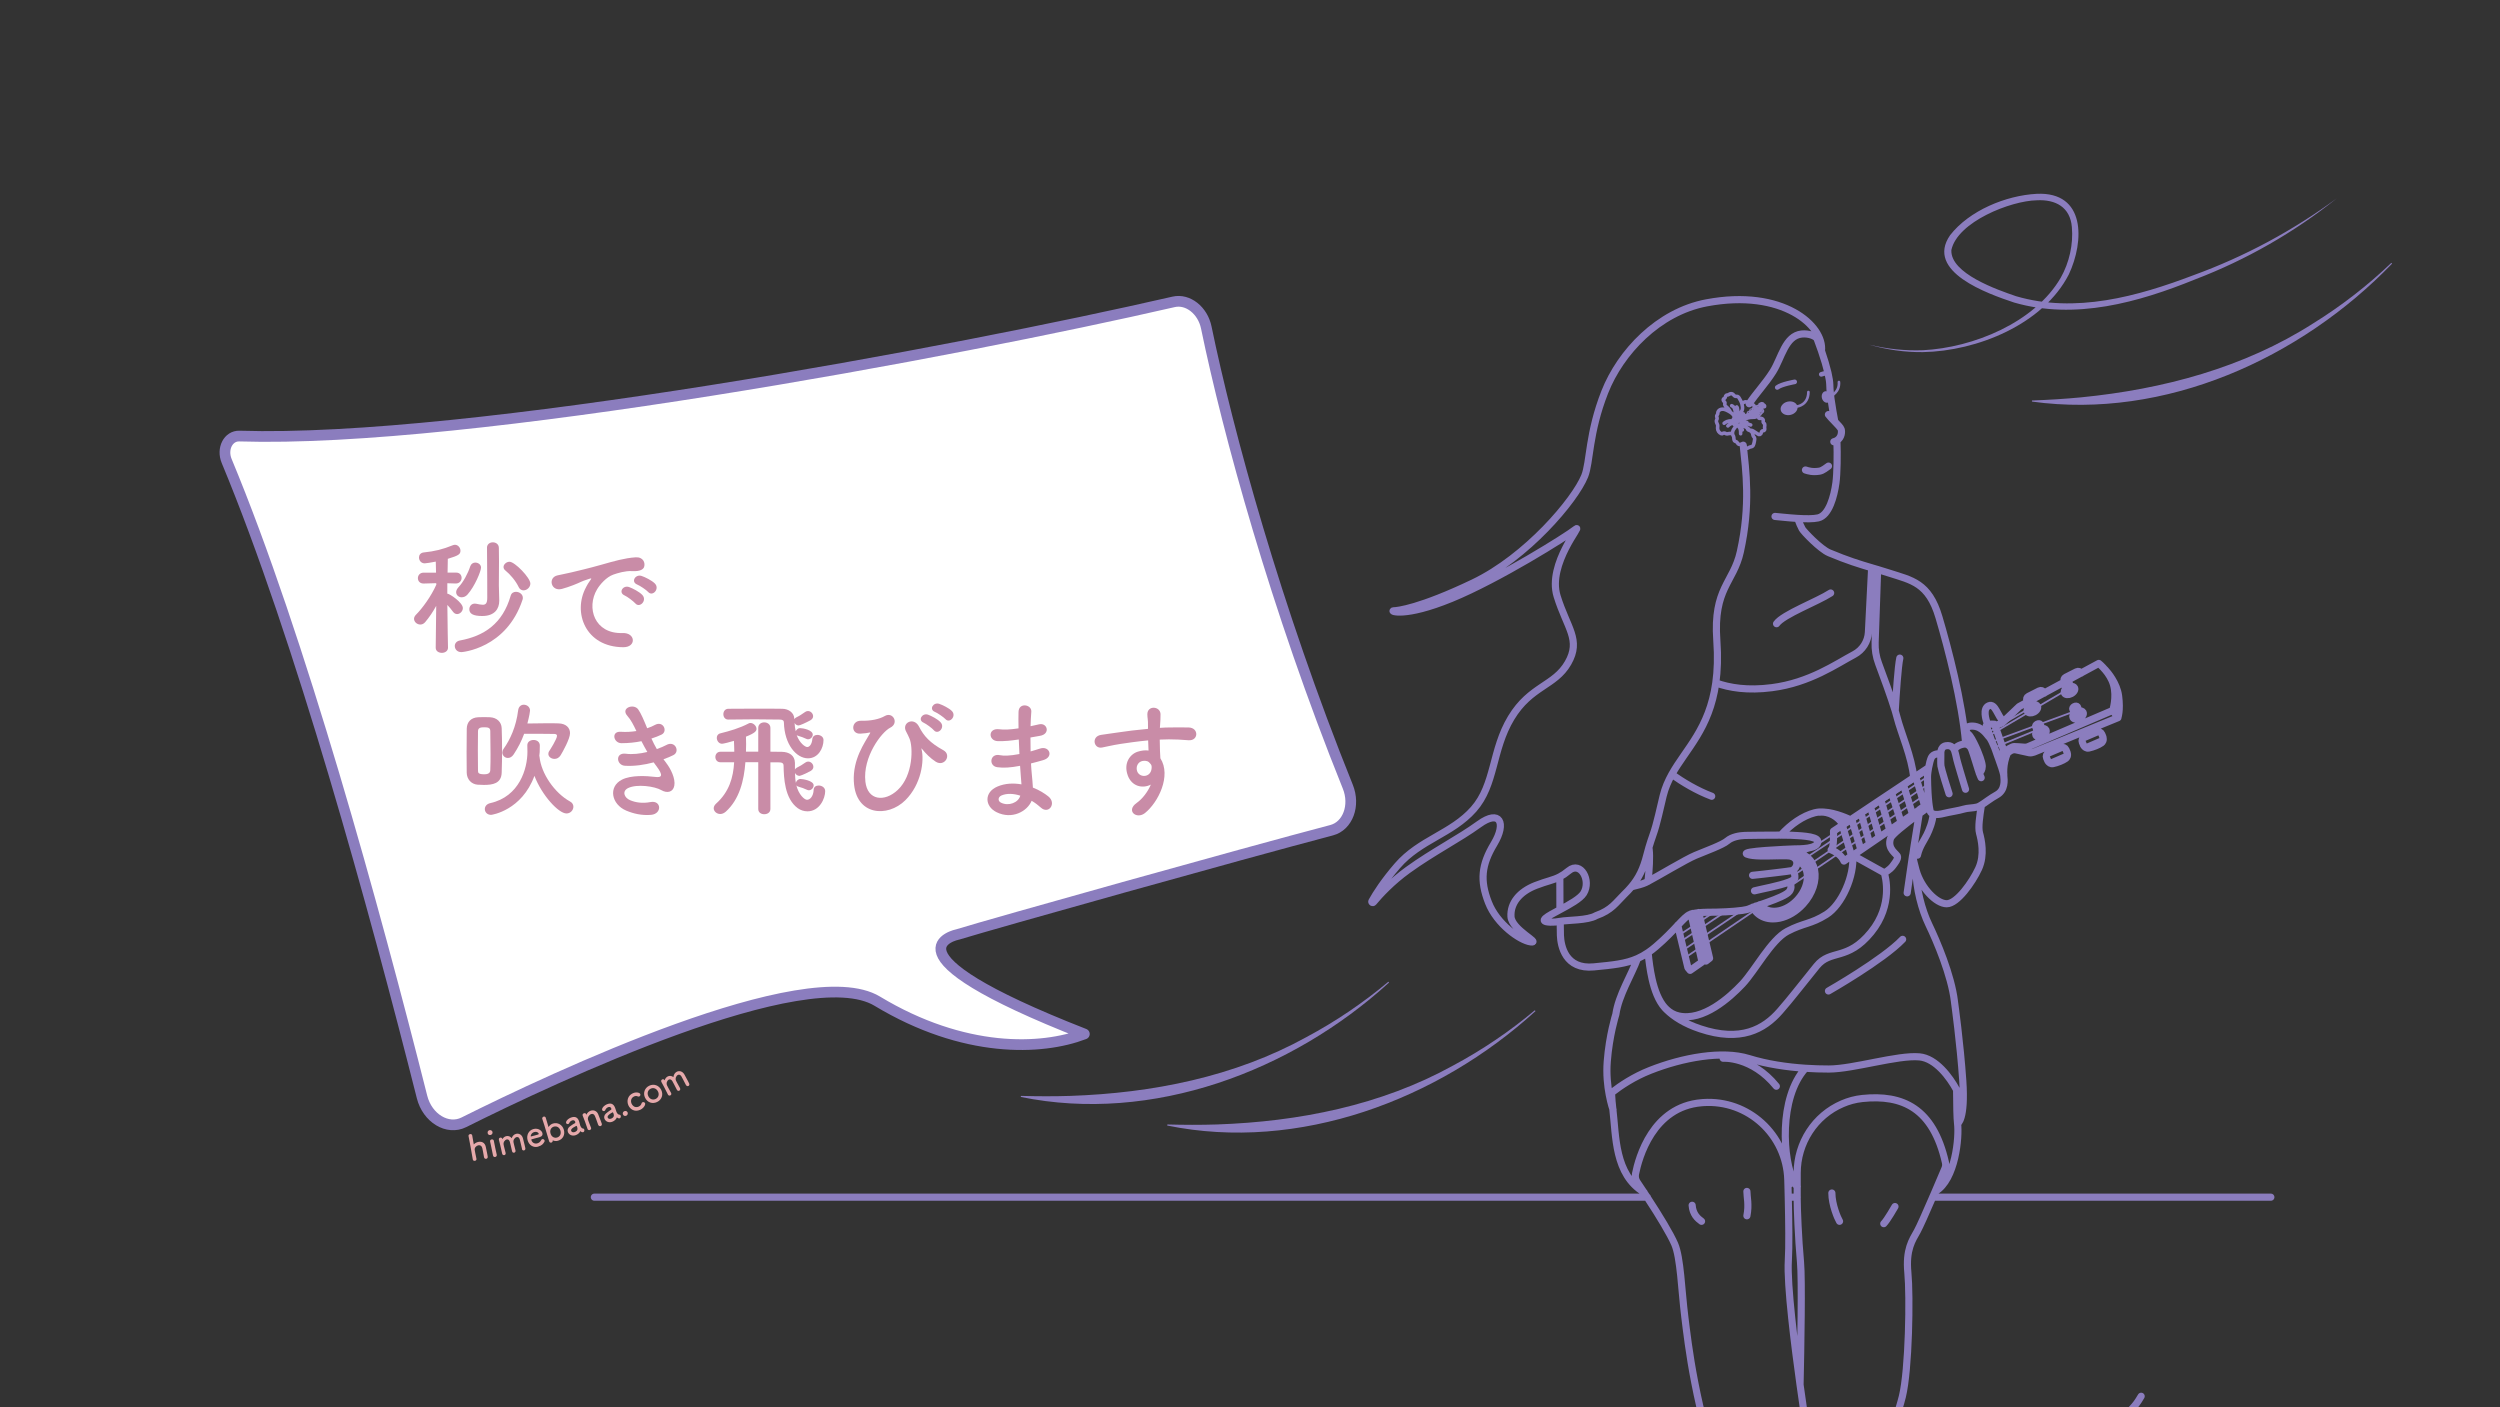 <?xml version="1.0" encoding="UTF-8"?><svg id="_レイヤー_1" xmlns="http://www.w3.org/2000/svg" viewBox="0 0 700 394"><rect x="0" y="0" width="700" height="394" fill="#333333" stroke="none"/><defs><style>.cls-1,.cls-2,.cls-3,.cls-4,.cls-5,.cls-6{fill:none;stroke:#8b7dbe;}.cls-1,.cls-2,.cls-3,.cls-4,.cls-6{stroke-linecap:round;stroke-linejoin:round;}.cls-2{stroke-width:.75px;}.cls-7{fill:#fff;}.cls-8{fill:#e6a9ab;}.cls-9{fill:#8b7dbe;}.cls-10{fill:#c98ca7;}.cls-3{stroke-width:2px;}.cls-4{stroke-width:1.3px;}.cls-5{stroke-miterlimit:10;stroke-width:.5px;}.cls-6{stroke-width:3px;}</style></defs><g id="path"><path id="path-2" class="cls-3" d="M635.84,335.21h-94.71m-37.89,0h-2.5m-39.47,0H166.42m299.73-53.06c.15,.17,.32,.33,.49,.5,.94,.89,2.05,1.52,3.37,1.82,6.85,1.52,14.25-5.11,17.84-8.92s8.05-12.4,12.62-14.79,6.53-1.96,10.88-4.68c4.35-2.72,7.94-10.87,7.4-16.63m-2.68-8.51c-1.36-2.26-3.9-3.77-6.69-3.57-.42,.03-.85,.1-1.28,.21-3.25,.84-6.7,3.19-9.47,6.28m41.44-8.98l-1.16,.8-1.37,.94m21.11-23.38l1.93-.83,.45-.43,4.34-4.14,2.17-1.18m-8.22,15.05l1.04-.71s.34-.23,.8-.54c.9-.58,2.29-1.42,2.78-1.42,.54,0,2.1,.11,2.93,.18,.36,.03,.73-.03,1.06-.18l23.64-10.12s1.2-3.7,.22-7.18c-.47-1.66-1.42-3.09-2.3-4.14h-.01c-.96-1.16-1.82-1.84-1.82-1.84l-4.94,2.67-4.62,2.5-5.72,3.1h0l-3.64,1.97m-14.89,19.44l1.18-.81m-5.11-6.29l.45-.3,1.74-1.16m4.34-2.9l-1,.67m-15.46,10.32l-3.63,2.42-.54,.36-2.87,1.92-3.33,2.22-2.98,1.99-2.94,1.96-2.63,1.76-2.59,1.73-.27,.18-2.13,1.42-.23,.15-2.47,1.65s.01,.29,.02,.74c0,.43,0,1-.02,1.59-.05,1.28-.21,2.67-.66,2.89,0,0,0,0,.03,.01,.17,.06,1.05,.42,1.93,1.1,.64,.5,1.28,1.18,1.63,2.04l2.13-1.46,.32-.22h0s0,0,0,0m72.82-40.53l1.41,2.07s.76-1.96,.22-6.09c-.47-3.55-3.01-6.53-3.71-7.29,0,0,0,0-.01-.01-.11-.12-.17-.18-.17-.18m-49.13,38.39c-.99,.71-1.95,1.41-2.86,2.08-4.38,3.23-7.64,5.88-7.97,6.84-1.09,3.15,1.96,4.46,1.96,5.22s-.44,1.31-1.31,2.5-2.39,1.96-2.39,1.96m27.17-28.7c-.23,.15-.46,.31-.7,.47m5.51-3.7c.96-.64,1.79-1.19,2.44-1.62,.33-.22,.62-.41,.86-.57,.47-.31,1.05-.42,1.6-.3l3.7,.81c.43,.06,.87,0,1.28-.16l5.08-2.08,1.21-.49,8.87-3.64,1.19-.49,7.19-2.95m-56.58,42.47c.03,.12,.07,.23,.1,.35,1.39,4.9,5.63,9.27,8.54,9.27s7.15-5.98,8.93-9.83c1.78-3.86,.74-8.19,.26-9.96-.43-1.62,.03-4.68,.54-7.9m-17.92,14.09c.52-2.43,1.95-4.29,2.64-5.72,.67-1.38,1.59-3.58,1.76-5.84m-9.34-43.62c-.52,2.42-1,9.77-1.29,14.75m-39.94,46.07s.44-.05,1.13-.12c.32-.03,.7-.08,1.12-.12,.26-.03,.54-.06,.82-.09,.91-.1,1.92-.22,2.92-.34,1.18-.14,2.33-.28,3.26-.4,1.07-.14,1.82-.26,1.94-.32,.68-.36,1.12-1.06,1.2-1.77,.04-.39-.02-.79-.21-1.14-.05-.1-.12-.2-.2-.29-.38-.47-1.05-.81-2.05-.88-.07,0-.14,0-.21-.01-.79-.02-1.7-.01-2.67,0-3.2,.07-6.98,.22-8.6-.44-2.1-.86,11.64-1.42,13.12-1.47,1.48-.05,6.88,.14,6.69-2.17-.13-1.52-6.17-1.56-7.45-1.66-.37-.03-1.47-.04-2.89-.04-3.55,0-9.1,.06-10.09,.09-1.38,.05-3.58,.38-4.92,1.53-1.34,1.15-6.06,2.86-8.93,4.06-2.65,1.1-10.32,5.72-13.27,7.27-.24,.13-.45,.23-.62,.32-.86,.41-2.35,.81-4.03,1.21m97.95-30.56c-.15-.3-.33-.74-.51-1.26-.04-.11-.08-.23-.12-.34-.08-.23-.16-.46-.24-.71-.25-.77-.51-1.62-.76-2.44-.21-.69-.42-1.35-.61-1.93-.25-.76-.47-1.37-.63-1.68-.04-.07-.07-.12-.1-.16-.17-.2-.35-.39-.55-.55-.32-.24-.7-.39-1.27-.34-.27,.02-.58,.09-.95,.21-1.62,.55-1.75,1.53-1.75,1.53m3.11,10.91s-.24-.8-.58-1.9c-.07-.23-.14-.46-.21-.71-.24-.78-.5-1.65-.74-2.48-.22-.72-.42-1.41-.57-1.96-.16-.55-.27-.97-.32-1.17-.05-.22-.1-.44-.15-.65-.08-.36-.16-.71-.24-1.02-.1-.42-.2-.77-.28-.97,0-.01-.01-.03-.02-.04-.17-.38-.72-1.58-2.39-1.28-1.66,.3-1.41,2.34-1.41,2.34-.68-.21-2.13-.08-2.64,.94-.28,.56-.58,1.72-.8,2.88-.08,.4-.14,.81-.19,1.19-.07,.51-.11,.98-.11,1.35,0,.01,0,.02,0,.04,0,.42,.01,1.2,.04,2.16,.02,.69,.06,1.48,.1,2.29,.06,.96,.13,1.95,.24,2.87,.04,.32,.08,.63,.12,.92,.07,.45,.14,.86,.22,1.22,.11,.48,.43,.76,.86,.91,.83,.28,2.06,.08,2.98-.16,1.41-.36,4.45-.83,5.54-1.19s2.64-.29,3.84-.61c.34-.09,.72-.29,1.16-.57,1.12-.7,2.56-1.87,4.3-2.83,2.42-1.34,2.1-4.16,1.95-5.46,0-.03,0-.06-.01-.09-.14-.91-.85-2.93-1.43-4.53-.1-.27-.19-.52-.28-.76-.18-.5-.33-.91-.41-1.17-.1-.32-.25-.73-.43-1.19-.21-.54-.46-1.13-.71-1.64l-.06-.12c-.26-.53-.52-.98-.73-1.19-.07-.07-.14-.16-.23-.26-.16-.19-.35-.44-.57-.7-.21-.25-.45-.51-.73-.76-.74-.69-1.73-1.31-3.03-1.38-2.6-.13-2,1.75-1.28,2.3,.28,.21,.63,.72,.96,1.31,.17,.29,.33,.59,.48,.89,.15,.3,.29,.59,.42,.85,.15,.31,.27,.58,.35,.75,.08,.18,.22,.48,.37,.85,.22,.52,.48,1.19,.71,1.86,.29,.84,.53,1.68,.58,2.27,0,.1,.01,.19,0,.28,0,.41-.11,.76-.24,1.04h0c-.19,.42-.45,.69-.58,.82m-10.77-5.34c.03,.93-.08,2.37,.03,3.28,.11,.91,1.99,6.98,2.28,7.78m15.29-20.25c-1.72-1.25-2.28-5.21-4.18-4.38-1.77,.78-.83,3.84-.32,5.25m4.63,7.62l-.69-1.98-.55-1.57-.78-2.23-.3-.86h0l-.2-.59-.16-.47c-1.05-.08-1.63-.02-1.95,.08-.47,.15-.36,.38-.36,.38l.27,.77,.36,1.02,.31,.87,.6,1.7m-66.46,41.82c1.84-.47,6.92-1.39,9.6-2.43,1.01-.39,1.68-.8,1.71-1.21,.1-1.49-.68-2.05-.68-2.05m-65.13,1.76c0,3.3,0,6.51,.03,9.21m76.97-136.63c-.34-1.84-.77-4.13-1.07-6.36h0c-.05-.39-.1-.77-.14-1.15-.11-1-.19-1.96-.2-2.85-.02-.82-.2-1.95-.51-3.31-.41-1.74-1.03-3.86-1.83-6.18m-13,46.37c.71,.04,3.5,.39,6.34,.56,2.19,.13,4.41,.16,5.74-.15,3.07-.7,4.46-6.08,4.97-9.76,.36-2.6,.44-7.96,.28-11.92m-26.23,1.32c.72,7.01,2.12,16.65-.81,29.85-1.92,8.68-7.62,10.16-6.58,24.84,.33,4.57,.19,8.47-.29,11.88-1.8,12.83-8.35,18.49-12.31,25.6-1.02,1.85-1.88,3.79-2.42,5.99-.86,3.41-1.66,7.65-2.9,11.09-.4,1.13-.77,2.27-1.11,3.42-.2,.69-.39,1.39-.57,2.09-.5,1.96-1.06,3.57-1.76,5-.69,1.43-1.53,2.68-2.58,3.93-.6,.71-1.27,1.42-2.03,2.15-2.26,2.21-3.48,4.35-7.83,5.88-2.31,1.38-7.99,1.21-10.09,1.61-.93,.18-1.83,.25-2.69,.22-3.73-.13-.87-1.6,2.66-3.49,2.66-1.42,5.69-3.08,6.63-4.61,2.17-3.55-.8-9.08-4.15-6.32-.96,.79-1.75,1.32-2.5,1.71-1.9,1.01-3.53,1.17-6.79,2.44-4.54,1.78-7.11,4.94-6.91,8.69s8.49,7.51,5.53,7.11c-2.96-.39-9.48-4.94-11.85-11.06s-1.98-10.47,1.58-16.4c3.55-5.92,1.58-9.67-4.15-5.53-5.73,4.15-12.84,7.71-19.95,12.84-4.54,3.28-7.87,6.88-9.69,9.06-.2,.24-.57-.02-.42-.29,1.19-2.14,3.41-5.63,7.15-9.95,6.32-7.31,15.21-8.89,21.33-15.8,6.12-6.92,5.07-16.56,10.51-25.59,5.44-9.02,12.21-8.89,15.93-15.39,3.71-6.5-.27-9.69-3.06-18.71-2.78-9.03,7.44-20.57,5.18-18.71-2.26,1.85-21.5,13.93-34.77,19.37-13.27,5.44-17.25,3.45-16.19,3.45s7.3-.66,22.3-7.83c14.99-7.16,28.49-23.14,31.21-29.9,1.55-3.83,1.06-11.95,5.63-23.54,4.37-11.1,14.99-22.4,28.46-24.95,21.4-4.06,33.02,6.51,32.2,13.43-.36-1.07-.77-2.18-1.2-3.32-.3-.79-2.33-1.6-4.32-1.39-4.62,.49-5.6,6.62-8.06,10.55-2.05,3.28-4.81,6.13-6.65,8.98m60.61,95.02c-1.02-11.72-4.86-26.38-7.48-35.26-2.85-9.66-7.73-10.33-13.82-12.31-1.16-.38-2.26-.71-3.35-1.04-.56-.17-1.11-.33-1.67-.49-3.35-.99-6.82-2.05-11.89-4.18-2.5-1.05-7.16-5.94-7.56-6.69-.38-.71-.85-1.72-1.27-2.94m10.12-21.47c.34-.09,.63-.21,.87-.36,1.34-.82,1.4-2.46,1.19-3.13-.13-.43-.93-1.27-1.76-2.13-.7-.73-1.43-1.47-1.81-1.99m-31.53,75.13c3.86,1.39,8.93,2.22,15.74,1.33,10.58-1.37,17.97-6.62,23.03-9.3,2.32-1.23,3.83-3.6,3.96-6.23l.91-18.05m1.67,.49l-.7,20.42c-.07,2.02,.26,4.03,.97,5.92,1.32,3.51,3.51,9.49,4.66,13.26h0c.2,.66,.37,1.25,.49,1.75,1.09,4.35,4.17,11.19,4.68,16.96m-.32,21.8c-.61,4.14-1.51,10.43-1.51,10.43m-72.57-3.19c.36-3.24,.58-6.92,.33-8.93-.02-.16-.05-.35-.08-.57m31.09,16h0c.11,.15,.22,.29,.35,.42,.08,.08,.16,.17,.25,.24,2.43,2.22,6.9,1.3,9.98-2.07,1.96-2.14,2.89-4.75,2.69-6.94h0c-.07-.73-.26-1.42-.59-2.02-.23-.43-.53-.83-.9-1.16-.17-.16-.35-.3-.54-.42-.34-.23-.72-.41-1.12-.53m-12.09,13.17c.16,.33,.35,.64,.57,.93,.21,.28,.45,.55,.71,.79,1.14,1.04,2.64,1.58,4.34,1.58,.58,0,1.19-.06,1.81-.19,2.38-.49,4.72-1.89,6.59-3.94,2.71-2.95,3.84-6.64,3.25-9.58-.14-.69-.38-1.35-.71-1.94-.29-.52-.66-.99-1.11-1.39-.08-.08-.17-.15-.26-.22-.4-.32-.84-.59-1.31-.8-1.31-.59-2.88-.72-4.57-.37-.79,.16-1.58,.43-2.35,.78m-6.13,14.05c.13,.26,.29,.5,.46,.73s.37,.44,.58,.64c1.32,1.21,3.23,1.63,5.38,1.18,2.2-.46,4.38-1.76,6.13-3.67,2.41-2.63,3.5-5.86,3.11-8.46-.11-.71-.32-1.38-.65-1.98-.26-.46-.58-.88-.98-1.24-.14-.13-.28-.24-.44-.35-.43-.31-.92-.56-1.44-.72-.58-.18-1.21-.28-1.87-.28-.41,0-.84,.04-1.27,.11m-26.67,16.11l.75,3.12,.42,1.75,.58,2.45,.51,2.13,.74,3.1,.7,.79,1.01-.79-.97-4.11-.51-2.13-.58-2.44-.41-1.73-.57-2.4m-5.89,3.54l.64,2.68,.43,1.79,.6,2.48,.51,2.13h0s.68,2.83,.68,2.83l.62,.75,3.34-2.33-.87-3.8-.49-2.14-.57-2.46-.4-1.76-.76-3.31m105.23-62.41c.12,.23,.5,.26,.86,.07,.35-.19,.55-.52,.43-.75m-1.55,.02c-.41,.4-.59,.89-.4,1.25,.26,.49,1.1,.56,1.88,.15,.78-.41,1.2-1.14,.94-1.63-.18-.33-.61-.47-1.12-.4m-.47-1.15c-.12-.23-.5-.26-.86-.07-.36,.19-.55,.52-.43,.75,.12,.23,.5,.26,.86,.07,.33-.18,.52-.48,.45-.7m-.59,2.4l-.02-.05-.25-.61-.45-1.11m1.29-.68l.02,.05,.45,1.11,.25,.62m-11.68,5.78c.12,.23,.5,.26,.86,.07,.35-.19,.55-.52,.43-.75m-1.55,.02c-.41,.4-.59,.89-.4,1.25,.26,.49,1.1,.56,1.88,.15,.78-.41,1.2-1.14,.94-1.63-.18-.33-.61-.47-1.12-.4m-.47-1.15c-.03-.05-.07-.09-.12-.12-.17-.1-.46-.09-.74,.05-.14,.08-.26,.18-.34,.29-.08,.1-.12,.21-.12,.31,0,.05,0,.11,.03,.15,.12,.23,.5,.26,.86,.07,.33-.18,.52-.48,.45-.7m-.59,2.4l-.02-.05-.25-.61-.45-1.11m1.29-.68l.02,.05,.45,1.11,.25,.62m2.4,6.65c.12,.23-.07,.56-.43,.75-.35,.19-.74,.16-.86-.07l-.02-.05-.25-.61c-.41,.4-.59,.89-.4,1.25,.26,.49,1.1,.56,1.88,.15,.78-.41,1.2-1.14,.94-1.63-.18-.33-.61-.47-1.12-.4m-.47-1.15c-.12-.23-.5-.26-.86-.07-.36,.19-.55,.52-.43,.75,.12,.23,.5,.26,.86,.07,.33-.18,.52-.48,.45-.7m-.59,2.4l-.02-.05-.25-.61-.45-1.11m1.29-.68l.02,.05,.45,1.11,.25,.62m9.11-4.27c.12,.23,.5,.26,.86,.07,.35-.19,.55-.52,.43-.75m-1.55,.02c-.41,.4-.59,.89-.4,1.25,.26,.49,1.1,.56,1.88,.15,.78-.41,1.2-1.14,.94-1.63-.18-.33-.61-.47-1.12-.4m-.47-1.15c-.12-.23-.5-.26-.86-.07-.36,.19-.55,.52-.43,.75,.12,.23,.5,.26,.86,.07,.33-.18,.52-.48,.45-.7m-.59,2.4l-.02-.05-.25-.61-.45-1.11m1.29-.68l.02,.05,.45,1.11,.25,.62m6.43,6.67s-.02-.07-.04-.1l-.32-.75c-.22-.51-.81-.75-1.32-.53l-.93,.4-1.08,.46-1.56,.67c-.51,.22-.75,.81-.53,1.32l.32,.75h0c.04,.1,.1,.19,.17,.27,.28,.32,.74,.43,1.15,.26l3.56-1.54c.48-.21,.71-.73,.56-1.22m-16.43-12.25h0l-.14-.27c-.22-.44-.76-.62-1.21-.39l-3.09,1.57c-.44,.22-.62,.76-.39,1.21l.1,.2m15.7,12.17s0,0,0,0c0,.02,.07,.13,.17,.27,.23,.3,.67,.73,1.31,.6,1.23-.26,2.79-.87,3.59-1.46,.24-.18,.7-.69,.38-1.64,0,0,0,0,0,0-.01-.03-.02-.07-.04-.1m-3.65-.41l-.5-1.36m1.58,.89l-.39-1.38m-6.99,6.73s-.02-.07-.04-.1l-.32-.75c-.22-.51-.81-.75-1.32-.53l-.93,.4-1.08,.46-1.56,.67c-.51,.22-.74,.81-.52,1.32l.32,.75h0c.04,.1,.1,.19,.17,.27,.28,.32,.74,.43,1.15,.26l3.56-1.54c.48-.21,.71-.74,.56-1.22m-5.45,2.23s0,0,0,0c0,.02,.07,.13,.17,.27,.23,.3,.67,.73,1.31,.6,1.23-.26,2.78-.87,3.59-1.46,.24-.18,.7-.69,.38-1.64,0,0,0,0,0,0-.01-.03-.02-.07-.04-.1m-3.65-.41l-.59-1.61m1.21-.49l.46,1.64m6.51-21.26v-.02c-.23-.44-.77-.62-1.22-.39l-3.09,1.57c-.44,.22-.62,.76-.39,1.21l.08,.15m-65.49-24.97c-3.74,2.43-13.28,5.98-15.15,8.6m31.31,321.67c-1.56-4.24-2.61-11.95-2.31-15.73,.26-3.22,.03-5.16-.92-7.47-.3-.72-.66-1.48-1.11-2.33-1.86-3.55-6.09-5.58-7.44-8.28-.75-1.49-2.01-6.28-3.16-11h0c-.93-3.84-1.8-7.65-2.25-9.62-1.01-4.39-5.58-40.56-6.76-48.68-.2-1.4-.47-3.28-.78-5.46h0c-1.46-10.47-3.7-28.06-3.28-34.77,.23-3.73,.14-10.95-.02-17.68-.03-1.1-.06-2.19-.08-3.25-.02-.58-.03-1.16-.05-1.72-.38-12.58-11.09-22.43-23.65-21.6-.16,.01-.32,.02-.49,.04-13.72,1.14-17.61,15.44-18.5,19.91-.16,.82,0,1.67,.48,2.36,.64,.96,1.28,1.9,1.89,2.84,.32,.48,.63,.96,.94,1.43,3.5,5.35,6.39,10.14,7.65,13.02,1.67,3.81,1.9,12.85,2.85,20.46,.95,7.61,2.86,25.46,10.94,48.06,4.16,11.62,8.38,22.29,11.56,30.73,3.01,7.98,5.1,13.96,5.33,16.86,.48,5.95,.71,9.28,2.86,12.37,.59,.86,1.33,3.29,2.08,6.44,.43,1.83,.87,3.9,1.28,6.05h0c.2,1.06,.39,2.13,.58,3.2,.46,2.65,.85,5.29,1.14,7.6h0c.17,1.35,.3,2.59,.38,3.66,.07,.84,.1,1.58,.1,2.19m-.54,12.21c.11,3.09,.3,7.6,.87,8.66,.57,1.05,.89,1.17,1.29,1.17m.18-6.75s-.28,4.13-.18,6.75c.04,.95,.12,1.71,.29,1.99,.46,.77,1.21,1.26,2.04,.84m.81-7.37s-.75,4.55-.81,7.37c-.02,.84,.03,1.53,.17,1.9,.54,1.36,1.87,2.72,3.37,1.12m.74-9.87s-.67,7.4-.74,9.87h0c0,.31,0,.54,0,.67,.11,1.16,2.21,3.9,4.63,1.47,2.01-2.01,1.41-4.95,1.45-8.12m10.01-17.07c-.85,1.29-1.83,2.65-2.55,3.55-1.48,1.84-4.72,7.97-4.72,7.97,0,0-.22,5.75-.22,7.38,0,.54,.03,1.21,.12,1.92,.16,1.41,.52,2.95,1.21,3.84,1.03,1.33,6.86,1.55,7.16-3.47,.29-5.02-.66-7.75-.59-10.33,.07-2.33,1.03-6.76-.4-10.85,.67-1.02,1.25-2,1.54-2.68m-2.69-14.42c-.28,.42-.91,1.39-1.7,2.62-2.31,3.55-6.03,9.28-6.63,10.29-.88,1.48-2.36,3.69-4.57,3.91-2.21,.22-3.1-.66-5.16-1.7-1.39-.69-3.27-2.05-4.36-2.87-.4-.3-.69-.52-.81-.62-.04-.03-.07-.05-.07-.05l-.02,.23-1.07,10.6c-.06,.57,.18,1.12,.64,1.47,.14,.1,.29,.22,.46,.34,.1,.08,.21,.16,.33,.24,1.62,1.18,4.24,2.97,6.45,3.87,3.47,1.4,5.16,2.29,5.16,2.29l2.5,3.56,2.63,3.74m-50.42-194.13c.16,2.48,1.55,3.72,2.63,4.49m12.7-1.55c.62-3.1,0-5.27,0-6.82m24.68,117.89h0c1.23-5.98,4.57-15.44,5.52-19.23,1.24-4.96,11.46-33.61,13.32-41.2,1.86-7.59,2.17-28.19,1.55-34.69-.62-6.51,1.24-9.14,2.63-11.62,.66-1.18,2.52-5.37,4.28-9.46,.25-.57,.49-1.13,.73-1.69,1.17-2.72,2.21-5.19,2.73-6.41,.23-.53,.28-1.12,.15-1.69-3.44-15.21-12.01-19.08-23.26-17.92-2.01,.21-3.87,.73-5.58,1.47-7.73,3.3-12.67,10.99-12.67,19.39v7.18c0,2.63,.31,11,.93,17.81,.44,4.82,.1,23.69-.13,34.31h0m-17.52,110.62s0,.02,.01,.07c.09,.46,.64,3.29,.33,4.92-.34,1.78-.27,3.28,1.57,3.82,1.49,.44,2.85,.12,3.5-1.07m-.08-9.31s.11,7.29,.08,9.31c0,.22,0,.38-.02,.45-.07,.82,2.94,2.53,3.96-.07,.19-.47,.33-1.05,.44-1.68,.49-2.82,.29-6.73,.18-7.68m-.18,7.68c.49,.19,1.22,.39,2.02,.31,.59-.06,1.11-.8,1.5-1.79,.56-1.39,.89-3.25,.89-4.29,0-1.78-.14-2.8-.14-2.8m-.75,7.09c.56,.14,2.13,.41,2.8-.53,.82-1.16,2.12-3.89,2.25-5.53,.08-.95,.25-3.03,.46-4.89m.48-3.1s0,0,0,0m-27.6,3.18s-5.29,4.54-5.98,7.81c-.68,3.28,.07,7.37,4.71,9.35s11.4,2.59,16.86,1.71c5.29-.86,12.06-4.73,13.72-11.24h0m-22.59-19.3c2.11-3.79,4.28-7.43,4.86-9.79,.31-1.25,.75-3.22,2.25-7.94,1.14-3.59,1.91-11.79,2.22-15.5m-14.77,41.66c-.53,.96-.99,2.05-1.29,3.23-.97,3.86-1.5,9.76-1.29,11.7,.21,1.93,4.29,3.33,6.33,2.15,1.17-.68,1.6-3.18,1.67-5.52,.05-1.72-.09-3.36-.27-4.14,0,0-.88-1.9-1.69-3.68-.52-1.13-2.26-2.73-3.45-3.74-.17-.14-.33-.28-.47-.4-.4-.33-.48-.91-.18-1.33l4.61-6.54c.33-.46,.97-.56,1.42-.21,.02,.01,.04,.03,.06,.04,.56,.44,1.27,1.05,1.71,1.59,.82,1.02,2.66,1.71,4.78,1.78,1.9,.06,9.59-1.09,13.11-.93m1.86,9.25c-.28-.05-.64-.09-1.06-.1-2.09-.08-5.76,.26-9.27,.72-4.71,.61-6.62,1.02-7.65,2.53-.42,.61-1.16,1.71-1.9,2.8-.6,.88-1.19,1.75-1.59,2.35m-12.69-.51s-1.57,4.78-.75,7.31c.82,2.53,1.91,6.08,14.07,7.37,12.15,1.3,16.52-3.41,18.78-5.46,1.14-1.04,2.09-2.6,2.79-3.99m.09-.18c.28-.58,.52-1.12,.71-1.57m5.01-169.68c0,3.3,1.65,7.1,2.15,7.92m12.38,.66c.99-.99,3.14-4.79,3.14-4.79m-79.38-31.87c.08,1.63,.21,3.23,.4,4.78,.88,7.26,.44,18.12,8.73,23.1h0m42.91-1.62c-.34-.3-.63-.65-.85-.96-.38-.54-.58-.99-.58-.99-.18,.64-.64,1.24-1.15,1.75m4.85-32.91c-7.49,8.24-6.44,25.72-3.11,32.15m45.41-26.14c-1.88-3.48-5.76-8.77-10.36-9.2-6.1-.57-18.52,3.4-25.39,3.4-2.08,0-4.28-.06-6.54-.21-5.19-.34-10.72-1.14-15.9-2.74-7.44-2.29-18.46-.28-27.62,3.34-4.53,1.79-8.21,4.24-10.78,6.25m10.23-39.25c.23,2.29,.55,4.88,1.11,7.37,.71,3.15,1.81,6.13,3.61,8.13,.16,.17,.32,.34,.49,.5,2,1.96,4.96,3.88,9.36,5.35,11.32,3.79,17.87,.18,22.34-4.94,3.45-3.96,5.08-6.2,10.29-12.63,3.89-4.8,8.59-1.31,15.23-9.46,6.3-7.74,3.97-15.78,3.72-16.58-.01-.04-.02-.07-.02-.07l-8.8-4.89,2.26-1.54,2.49-1.7,2.68-1.84,2.91-1.99,3.18-2.17,3.23-2.21,2.03-1.39m-100.72,31.36c.02,1.93,.04,3.32,.06,3.89,.11,2.94,1.36,9.61,9.39,8.82,5.32-.52,8.86-.85,12.19-2.33,1.01-.45,1.99-1,3-1.69,.69-.47,1.39-1.01,2.12-1.63,2.67-2.27,4.64-4.38,6.16-5.99,1.52-1.61,2.59-2.74,3.45-3.05,.09-.03,.18-.06,.28-.09,.16-.05,.32-.09,.49-.13,.51-.12,1.08-.2,1.67-.26,1.45-.14,3.06-.13,4.45-.15h0c.23,0,.44,0,.66-.01,.63-.01,1.49-.04,2.43-.09,1.55-.08,3.32-.2,4.67-.4h0c.87-.13,1.56-.28,1.92-.46,.19-.1,.55-.24,1.03-.41,.25-.09,.53-.18,.83-.29,.35-.12,.74-.25,1.14-.39h0c.62-.21,1.29-.44,1.98-.69h0c2.72-.97,5.63-2.14,6.28-3.11,.36-.55,.46-1.03,.41-1.43-.06-.49-.33-.86-.57-1.1m41.02,86.55c5.65-3.35,6.67-15.26,6.2-18.99-.18-1.44-.24-5.05-.27-9.47m1.16,2.6c-.14-.52-.54-1.46-1.16-2.6m.27,9.47s2.22-.95,1.46-12.01c-.73-10.63-2.22-21.3-2.33-22.11,0,0,0-.01,0-.02,0-.02,0-.03,0-.03-.88-7.36-4.91-16.82-7.19-21.56-1.97-4.1-3.55-10.16-3.6-15.35-.42-1.52-.71-2.81-.92-3.89,.16-1.07,.3-2,.39-2.64,.32-2.08,1.02-6.44,1.44-9.05m-78.88,40.48c-1.67,4.61-5.27,10.17-6.05,15.61,0,0,0,0,0,0-.06,.18-1.85,5.89-2.41,13.21-.28,3.59,.09,6.85,.55,9.27,.49,2.6,1.08,4.23,1.08,4.23m45.72-6.58c-6.86-8.43-14.9-7.84-14.9-7.84m29.49-18.83s15.25-8.68,20.77-14.46m-14.5-33.44c-1.7-.77-5.65-2.47-8.82-2.16m9.03,12.26l-.77-2.55-.6-2-.61-2.03-.39-1.29-.2-.66m5.18,6.8l-.78-2.6-.6-2-.6-2.01-.38-1.27-.1-.33-.1-.35m2.59-1.73l.2,.71,.36,1.25,.57,2.01,.57,2.01,.74,2.61m.19-10.35l.22,.74,.36,1.22,.58,1.98,.58,2,.76,2.58m.44-10.47l.22,.76,.35,1.19,.57,1.96,.58,1.99,.75,2.58m3.18-2.17l-.81-2.52-.63-1.96-.61-1.9-.37-1.14-.25-.78m3.33-2.22l.25,.82,.34,1.12,.58,1.89,.61,1.96,.78,2.52m3.4-2.32l-.77-2.51-.6-1.96-.57-1.86-.34-1.09-.26-.85m-24.63,325.3c1.45,1.74,4.35,3.73,10.08,4.18,10.67,.83,15.61-7.62,17.01-11.42,1.5-4.07,1.34-11.76,.09-17.77-1.25-6-5.42-16.93-6.17-22.52-.75-5.59-.44-22.61-7.18-22.15,1.47,.93,3.02,2.81,3.68,8.77,.47,4.26,.87,8.37,1.25,11.81,.27,2.46,.54,4.59,.81,6.19,.36,2.05,1.09,5.22,1.88,8.23h0c.68,2.61,1.41,5.09,1.96,6.6,1.18,3.25,2.07,8.41,1.84,13.21-.22,4.8-2.95,16.16-14.46,17.71-5.04,.68-8.47-.58-10.78-2.84-2.97-2.9-4.11-7.43-4.49-11.62-.42-4.7-.25-9.99-.07-13.26m-39.06-301.02c3.1,2.19,6.98,4.53,11.13,6.1m82.8-12.06c-.27,.63-.53,1.39-.73,2.27-.34,1.53-.35,2.87-.28,3.87m38.46,173.92c-2.18,3.78-2.66,2.92-4.84,6.7m7.65,.84l-1.62,4.06"/><g id="strings"><polyline class="cls-5" points="471.39 265.97 475.17 263.4 475.68 263.06 477.17 262.05 487.82 254.84 487.82 254.84"/><line class="cls-5" x1="580.66" y1="199.25" x2="571.22" y2="202.73"/><polyline class="cls-5" points="569.93 203.21 559.92 206.9 557.76 207.69"/><line class="cls-5" x1="553.71" y1="210.22" x2="552.46" y2="211.07"/><polyline class="cls-5" points="539.71 219.7 537.51 221.19 534.11 223.5 530.82 225.72 527.75 227.8 524.83 229.78 522.18 231.58 519.63 233.3 517.02 235.06 512.73 237.97 507.33 241.63 506.61 242.12 505.42 242.92 502.5 244.9"/><polyline class="cls-5" points="494.73 252.61 494.73 252.61 493.09 253.71 492.07 254.41 491.35 254.9 477.67 264.18 476.19 265.19 475.66 265.55 471.9 268.1 471.9 268.1"/><polyline class="cls-5" points="570.34 204.39 560.46 208.47 558.62 209.23 558.46 209.34"/><line class="cls-5" x1="554.42" y1="212.08" x2="553.07" y2="213"/><polyline class="cls-5" points="539.81 222 538.12 223.15 534.71 225.46 531.45 227.68 528.33 229.79 525.42 231.77 522.75 233.58 520.23 235.29 517.63 237.06 514.66 239.07 508.05 243.56 507.27 244.09 506.01 244.94 506.01 244.95 501.41 248.07"/><polyline class="cls-5" points="470.79 263.49 474.61 260.94 475.1 260.61 476.59 259.62 483.15 255.24"/><polyline class="cls-5" points="556.73 206.12 557.1 205.87 557.21 205.8 559.14 204.67 567.96 199.47 570.5 197.97 577.95 193.59 578.57 193.22"/><line class="cls-5" x1="552.99" y1="208.62" x2="551.82" y2="209.4"/><polyline class="cls-5" points="539.67 217.51 536.94 219.33 533.53 221.61 530.22 223.82 527.19 225.84 524.25 227.8 521.6 229.57 519.03 231.29 516.41 233.03 513.36 235.07 505.96 240.01 505.2 240.52 503.98 241.34 503.07 241.94"/><polyline class="cls-5" points="480.06 255.34 480.06 255.34 476.18 257.88 474.68 258.87 474.2 259.18 470.36 261.7"/><polyline class="cls-5" points="556.16 205.42 556.79 205 556.82 204.98 558.84 203.8 558.84 203.8 567.55 198.71 568.18 198.34"/><line class="cls-5" x1="552.57" y1="207.77" x2="551.17" y2="208.69"/><polyline class="cls-5" points="539.78 216.16 536.6 218.25 535.86 218.73 533.18 220.49 529.85 222.68 526.84 224.65 523.89 226.58 521.25 228.32 518.66 230.02 516.03 231.74 513.37 233.48 504.65 239.21 503.75 239.8 502.66 240.51"/></g><path id="hibiscus" class="cls-1" d="M486.17,118.14h0m4.5-1.27h0m1.66-3.02c0,.08,.06,.14,.14,.14s.14-.06,.14-.14c0-.08-.06-.14-.14-.14s-.14,.06-.14,.14Zm.73,.86c0,.08,.06,.14,.14,.14s.14-.06,.14-.14c0-.08-.06-.14-.14-.14s-.14,.06-.14,.14Zm.16,.39c0,.08,.06,.14,.14,.14s.14-.06,.14-.14c0-.08-.06-.14-.14-.14s-.14,.06-.14,.14Zm-.29,.29c0,.08,.06,.14,.14,.14s.14-.06,.14-.14-.06-.14-.14-.14-.14,.06-.14,.14Zm-.34,.42c0,.08,.06,.14,.14,.14s.14-.06,.14-.14-.06-.14-.14-.14-.14,.06-.14,.14Zm-.6-.39c0,.08,.06,.14,.14,.14s.14-.06,.14-.14-.06-.14-.14-.14-.14,.06-.14,.14Zm-.37,.47c0,.08,.06,.14,.14,.14s.14-.06,.14-.14c0-.08-.06-.14-.14-.14s-.14,.06-.14,.14Zm-.31-.16c0,.08,.06,.14,.14,.14s.14-.06,.14-.14c0-.08-.06-.14-.14-.14s-.14,.06-.14,.14Zm0,.47c0,.08,.06,.14,.14,.14s.14-.06,.14-.14c0-.08-.06-.14-.14-.14s-.14,.06-.14,.14Zm-.44-.26c0,.08,.06,.14,.14,.14s.14-.06,.14-.14c0-.08-.06-.14-.14-.14s-.14,.06-.14,.14Zm-.08,.47c0,.08,.06,.14,.14,.14s.14-.06,.14-.14c0-.08-.06-.14-.14-.14s-.14,.06-.14,.14Zm-1.23-.76c0,.08,.06,.14,.14,.14s.14-.06,.14-.14c0-.08-.06-.14-.14-.14s-.14,.06-.14,.14Zm.73,.73c0,.08,.06,.14,.14,.14s.14-.06,.14-.14c0-.08-.06-.14-.14-.14s-.14,.06-.14,.14Zm1.96-.21c0,.08,.06,.14,.14,.14s.14-.06,.14-.14-.06-.14-.14-.14-.14,.06-.14,.14Zm-.57,.1c0,.08,.06,.14,.14,.14s.14-.06,.14-.14c0-.08-.06-.14-.14-.14s-.14,.06-.14,.14Zm.23-2.27c0,.08,.06,.14,.14,.14s.14-.06,.14-.14c0-.08-.06-.14-.14-.14s-.14,.06-.14,.14Zm.16,.44c0,.08,.06,.14,.14,.14s.14-.06,.14-.14c0-.08-.06-.14-.14-.14s-.14,.06-.14,.14Zm-.57-.21c0,.08,.06,.14,.14,.14s.14-.06,.14-.14c0-.08-.06-.14-.14-.14s-.14,.06-.14,.14Zm-.05,.6c0,.08,.06,.14,.14,.14s.14-.06,.14-.14c0-.08-.06-.14-.14-.14s-.14,.06-.14,.14Zm-.5-.34c0,.08,.06,.14,.14,.14s.14-.06,.14-.14c0-.08-.06-.14-.14-.14s-.14,.06-.14,.14Zm-.26,.68c0,.08,.06,.14,.14,.14s.14-.06,.14-.14c0-.08-.06-.14-.14-.14s-.14,.06-.14,.14Zm.31-.37c0,.08,.06,.14,.14,.14s.14-.06,.14-.14c0-.08-.06-.14-.14-.14s-.14,.06-.14,.14Zm-.73,.16c0,.08,.06,.14,.14,.14s.14-.06,.14-.14c0-.08-.06-.14-.14-.14s-.14,.06-.14,.14Zm-.08,.52c0,.08,.06,.14,.14,.14s.14-.06,.14-.14c0-.08-.06-.14-.14-.14s-.14,.06-.14,.14Zm-4.26,1.75c.64-1.02,.76-2.1,.52-3.01-.03-.11-.07-.22-.16-.28m-.43,2.85c.13-.77,.08-1.72-.23-2.44-.06-.14-.13-.28-.23-.4-.14-.16-.34-.26-.53-.36m-2.11,4.92c.05-.04,.48-.37,.76-.46,.42-.14,.85-.25,1.29-.18,.14,.02,.27,.06,.4,.1m.07,.38h0c-.69,.28-1.21,.6-1.47,.91m3.57,2.19c.02-.5,0-1.01-.18-1.48-.08-.19-.19-.37-.36-.48m1.01,.89c-.07-.22-.19-.42-.35-.59-.04-.04-.09-.09-.15-.1m2.85-.7c-.83-.4-1.8-.36-2.72-.3m1.64-.41c-.09-.03-.19-.03-.28-.03-.43,0-.85,0-1.28,.02m-.76-1.09c.31-.16,.62-.32,.84-.58,.19-.22,.33-.44,.51-.72m-2.91,2.33c.06-.03,.12-.06,.18-.09,1.4-.7,5.05-2.52,6.58-3.28,.38-.19,.62-.31,.67-.34,0,0,.02,0,.03-.02,.03-.02,.06-.06,.09-.1,.14-.19,.24-.55,.26-.79m-7.7,4.93c.2-.1,.48-.25,.81-.42h0s.05-.03,.08-.04h0c1.64-.86,4.51-2.35,5.85-3.04,.4-.21,.65-.34,.7-.36,.04-.02,.1-.07,.14-.12,.09-.11,.2-.21,.3-.31,.12-.11,.27-.25,.35-.33h0m-.37-.34c0,.13-.02,.31-.06,.48,0,0,0,0,0,0,0,0,.01,0,.02,0,.06-.05,.19-.16,.25-.22m-.4-.66c-.16,0-.28,.1-.28,.21,0,.12,.13,.21,.3,.21,0,0,0,0,0,0,.06,0,.12-.01,.16-.04h0s.09-.06,.11-.09c.01-.02,.02-.05,.02-.08,0-.12-.13-.21-.3-.21,0,0-.01,0-.02,0Zm.31,.43s0,0,0,.01c0,0,0,.01,0,.02-.01,.07,.03,.14,.11,.19,.04,.03,.1,.05,.16,.07,0,0,.02,0,.02,0,.08,.01,.16,0,.22-.01,.07-.03,.13-.07,.14-.14,.02-.11-.11-.23-.29-.26-.03,0-.06,0-.09,0-.12,0-.22,.05-.25,.12m.06-.15c.14-.02,.24-.1,.24-.2,0-.12-.14-.21-.31-.21-.13,0-.24,.05-.29,.13m.29,.29h0s.05,0,.07,0m.43,.43s0,0,0,0c.09,.04,.17,.04,.23-.01,.08-.08,.06-.24-.06-.37-.12-.13-.28-.17-.37-.09-.02,.02-.03,.04-.04,.07h0m-.43,.56l.17-.43h0s0,0,0,0h0s0-.01,0-.01h0s.06-.15,.06-.15h0m-5.59-.15c-.17-.67-.48-1.31-.86-1.89-.11-.17-.24-.34-.43-.4-.2-.06-.42,.02-.62-.04-.29-.08-.43-.39-.67-.57-.24-.19-.58-.23-.85-.11-.19,.08-.34,.23-.54,.28-.16,.04-.33,0-.47,.09-.29,.17-.2,.66-.47,.86-.09,.06-.2,.08-.29,.16-.11,.09-.13,.26-.09,.39s.14,.25,.23,.35c.12,.13,.27,.27,.25,.45,0,.06-.03,.12-.05,.17-.06,.22,.03,.45,.17,.63,.14,.18,.32,.31,.49,.46,.4,.36,.72,.81,.93,1.31h0m.86,2.66c.67-.66,1.81-2.14,2.21-2.87,.1-.17,.2-.35,.25-.54,.07-.25,.07-.52,.04-.77-.02-.21-.06-.41-.11-.61m4.19,1.52c-.09-.17-.22-.32-.34-.48m-.15-.2c-.06-.09-.13-.17-.18-.27-.06-.11-.11-.23-.2-.32-.09-.11-.21-.18-.34-.25-.23-.14-.46-.28-.72-.34-.17-.04-.4,.11-.56,.03-.15-.07-.22-.36-.38-.43-.34-.16-.73,.01-1.06,.18-.07,.03-.14,.07-.18,.14-.03,.05-.04,.1-.04,.16-.01,.09-.03,.18-.04,.27h0m-1.57,4.76s0,0,0,0c.51-.16,1.2-.32,1.3-.36,.21-.09,.41-.17,.62-.26,.81-.32,1.64-.6,2.5-.61h0c.38,0,.79,.02,1.1-.17,.04-.02,.08-.05,.11-.09,.12-.12,.2-.28,.26-.44,.06-.2,.09-.42,.07-.63m-.04-.27c-.02-.07-.04-.15-.07-.22m-2.87,4.76c.05,.24,.15,.47,.35,.6,.13,.08,.28,.12,.42,.17,.34,.14,.62,.42,.74,.77,.1,.29,.11,.62,.28,.88,.08,.12,.19,.21,.26,.34,.08,.16,.07,.35,.05,.53-.05,.4-.12,.79-.23,1.18-.07,.27-.18,.57-.42,.72-.22,.14-.5,.12-.74,.22-.29,.11-.56,.39-.87,.31-.39-.1-.46-.69-.82-.86-.18-.08-.39-.05-.57-.12-.08-.03-.15-.08-.24-.1-.16-.04-.34,.03-.5,0-.33-.08-.41-.53-.69-.71-.14-.09-.32-.11-.45-.2-.19-.13-.26-.39-.28-.63-.02-.24,0-.48-.09-.7-.04-.09-.1-.18-.15-.27-.09-.17-.14-.35-.15-.54-.01-.17,0-.34,.04-.51,.08-.35,.26-.67,.48-.95,.12-.16,.27-.31,.36-.49,.03-.06,.03-.14,0-.19h0c-.04-.06-.09-.11-.15-.15-.15-.1-.28-.22-.38-.37-.04-.06-.08-.12-.12-.18-.03-.06-.06-.12-.08-.19h0s-.01-.04-.02-.05c0-.03-.02-.06-.02-.09-.02-.08-.03-.16-.03-.24,0-.19,.04-.37,.13-.54,.08-.14,.19-.27,.25-.43,0-.03,.02-.06,.02-.1,.02-.21-.04-.42-.16-.59-.08-.12-.19-.27-.27-.35-.18-.19-.39-.36-.62-.51h0c-.2-.13-.4-.25-.61-.36-.35-.19-.71-.37-1.1-.46-.39-.09-.81-.09-1.17,.08-.36,.17-.65,.52-.67,.92,0,.09,0,.18-.02,.27-.05,.19-.23,.32-.28,.51-.08,.3,.2,.62,.1,.92-.03,.09-.08,.16-.12,.24-.15,.3-.05,.67,.1,.98,.06,.13,.14,.26,.17,.4,.08,.31-.01,.63-.01,.95,0,.65,.42,1.28,1.03,1.53,.07,.03,.15,.05,.23,.04,.07-.02,.13-.06,.19-.1,.22-.14,.52-.15,.75-.03,.09,.05,.17,.11,.26,.14,.15,.05,.32,0,.48-.04,.31-.07,.64-.09,.96-.06,.1,.01,.2,.02,.29,0m.35-2.66c.13-.05,.32-.09,.54-.04,.11,.03,.22,.09,.3,.15,.16,.11,.34,.18,.54,.19,.75,.08,1.77,.37,2.37,.77,.12,.08,.22,.16,.3,.24,.15,.16,.3,.35,.51,.41,.15,.05,.3,.03,.45,.06,.19,.04,.36,.15,.53,.25,.4,.26,.79,.51,1.19,.77,.1,.06,.2,.13,.32,.16,.18,.04,.39-.04,.5-.19,.18-.25,.13-.65,.39-.81,.17-.1,.41-.04,.57-.16,.12-.09,.16-.25,.16-.4,0-.15-.04-.29-.05-.44,0-.2,.05-.4,.06-.61,.01-.2-.03-.43-.19-.55-.05-.04-.11-.07-.16-.11-.2-.19-.03-.53-.08-.8-.07-.34-.47-.5-.82-.47-.11,0-.22,.03-.32,0-.1-.03-.2-.13-.17-.24,0-.03,.02-.06,.01-.08,0-.03-.04-.04-.07-.05-.19-.06-.4-.09-.6-.09"/></g><ellipse class="cls-9" cx="500.94" cy="114.35" rx="2.4" ry="1.9" transform="translate(-12.86 118.99) rotate(-13.38)"/><ellipse class="cls-9" cx="511.39" cy="111.19" rx="1.29" ry="1.63" transform="translate(-11.85 121.32) rotate(-13.38)"/><path class="cls-2" d="M503.28,113.79s3.05-.39,3.07-4.01"/><path class="cls-2" d="M512.64,110.89s2.49-1.08,2.26-3.92"/><path class="cls-4" d="M502.51,106.92s-3.75,.66-4.88,1.57"/><path class="cls-4" d="M511.81,104.4c-.89,.08-1.85,.42-1.85,.42"/><path class="cls-3" d="M511.98,130.51c-.54,.35-1.56,1.27-2.54,1.42-1.93,.3-3.1-.07-3.91-.33"/><g><path class="cls-7" d="M268.2,261.64c9.8-3.02,79.47-22.56,104.65-29.18,4.53-1.19,6.66-6.93,4.54-12.18-20.21-50.14-33.56-99.2-39.63-128.58-1-4.82-5.16-8.09-9.13-7.18-60.97,14.02-197.35,39.64-261.59,37.58-3.13-.1-5,3.55-3.57,6.99,20.47,49.14,41.42,125.44,54.7,178.07,1.5,5.94,7.15,9.37,11.7,7.09,24.99-12.48,95.88-45.9,115.76-33.92,24.26,14.63,45.99,13.8,57.99,9.19-59.33-23.22-35.43-27.88-35.43-27.88Z"/><path class="cls-6" d="M268.2,261.64c9.8-3.02,79.47-22.56,104.65-29.18,4.53-1.19,6.66-6.93,4.54-12.18-20.21-50.14-33.56-99.2-39.63-128.58-1-4.82-5.16-8.09-9.13-7.18-60.97,14.02-197.35,39.64-261.59,37.58-3.13-.1-5,3.55-3.57,6.99,20.47,49.14,41.42,125.44,54.7,178.07,1.5,5.94,7.15,9.37,11.7,7.09,24.99-12.48,95.88-45.9,115.76-33.92,24.26,14.63,45.99,13.8,57.99,9.19-59.33-23.22-35.43-27.88-35.43-27.88Z"/></g><g><path class="cls-10" d="M125.44,181.36c0,.95-.88,1.44-1.72,1.44s-1.72-.46-1.72-1.44v-.03l.14-11.69c-.91,1.68-1.97,3.23-3.09,4.56-.42,.49-.91,.67-1.37,.67-.91,0-1.75-.74-1.75-1.61,0-.35,.18-.77,.53-1.12,1.82-1.83,4.28-5.19,5.72-8.46l-.04-.39-3.51,.1h-.04c-1.05,0-1.58-.74-1.58-1.51s.56-1.54,1.61-1.54h3.47l-.07-3.09c-1.23,.25-2.77,.49-3.09,.49-1.05,0-1.61-.84-1.61-1.65,0-.67,.42-1.3,1.3-1.4,3.12-.32,5.37-.88,8.21-2.04,.18-.07,.39-.11,.56-.11,.84,0,1.54,.81,1.54,1.65,0,1.02-.56,1.37-3.54,2.28-.04,.74-.04,2.18-.07,3.86h2.42c1.02,0,1.51,.74,1.51,1.47,0,.77-.56,1.58-1.61,1.58h-.04l-2.35-.07v2.91c.63,0,4.35,2.49,4.35,4.04,0,.91-.81,1.68-1.61,1.68-.42,0-.84-.21-1.19-.7-.42-.6-.98-1.26-1.54-1.86,.04,5.26,.18,11.93,.18,11.93v.03Zm3.72,1.23c-1.16,0-1.82-.84-1.82-1.72,0-.67,.46-1.37,1.47-1.54,6.77-1.26,11.93-4.7,14.18-12.53,.21-.77,.84-1.09,1.47-1.09,.95,0,1.93,.67,1.93,1.65,0,.18,0,.35-.07,.53-4.53,13.79-17.06,14.71-17.16,14.71Zm.14-15.34c-.84,0-1.58-.6-1.58-1.44,0-.42,.21-.91,.7-1.44,1.3-1.37,2.6-3.79,3.26-5.83,.25-.7,.84-1.02,1.4-1.02,.81,0,1.61,.56,1.61,1.4,0,.98-1.72,5.23-3.79,7.55-.49,.56-1.09,.77-1.61,.77Zm7.05-13.86c0-1.02,.81-1.54,1.65-1.54s1.68,.53,1.68,1.58c.04,1.19,.04,2.49,.04,3.75,0,2.6-.04,5.16-.04,6.7,0,.56,.07,2.98,.11,4.21v.14c0,2.21-1.26,4.25-4.77,4.25-2.6,0-3.61-.67-3.61-1.89,0-.81,.56-1.58,1.54-1.58,.14,0,.25,0,.39,.04,.7,.14,1.33,.28,1.83,.28,.81,0,1.26-.39,1.26-1.93,0,0,0-9.37-.07-13.97v-.04Zm8.88,10.99c-.84-1.75-2.32-3.51-3.75-4.67-.35-.28-.49-.63-.49-.95,0-.74,.81-1.47,1.68-1.47,1.47,0,5.83,4.49,5.83,6.11,0,1.05-.98,1.9-1.9,1.9-.53,0-1.05-.25-1.37-.91Z"/><path class="cls-10" d="M164.09,164.41c.35-.67,.67-1.23,1.12-1.83,.56-.74,.39-.7-.28-.49-2.63,.84-2.04,.84-4.42,1.75-1.12,.42-2.11,.77-3.16,1.05-3.09,.84-4.04-3.19-1.23-3.79,.74-.18,2.77-.56,3.9-.84,1.72-.42,4.81-1.12,8.39-2.14,3.61-1.02,6.46-1.86,9.55-2.07,2.18-.14,2.77,1.58,2.39,2.7-.21,.6-.98,1.3-3.44,1.16-1.79-.11-4,.56-5.19,.98-1.97,.7-3.76,2.81-4.53,4.11-3.09,5.16-.74,12.53,7.12,12.25,3.69-.14,3.93,4,.21,3.97-10.6-.04-14.25-9.76-10.42-16.81Zm10.81,2.32c-1.86-.81-.46-2.98,1.26-2.35,.98,.35,2.88,1.33,3.69,2.21,1.44,1.54-.74,3.79-1.97,2.35-.49-.56-2.25-1.9-2.98-2.21Zm3.54-3.05c-1.9-.74-.53-2.98,1.19-2.42,.98,.32,2.88,1.26,3.72,2.11,1.47,1.47-.6,3.79-1.86,2.39-.49-.56-2.32-1.79-3.05-2.07Z"/></g><g><path class="cls-10" d="M130.65,210.16c0-2.07,.04-4.18,.04-6.14,.04-1.83,1.16-3.09,3.19-3.19,.53-.04,1.09-.04,1.65-.04,.6,0,1.16,0,1.68,.04,1.93,.11,3.19,1.33,3.26,3.05,.07,1.93,.11,4.04,.11,6.18s-.04,4.25-.11,6.32c-.11,3.05-2.6,3.4-4.98,3.4-.63,0-1.26-.04-1.83-.07-1.72-.18-2.95-1.51-2.98-3.37,0-1.97-.04-4.07-.04-6.18Zm6.7,.81c0-2.21-.04-4.39-.07-6.28,0-.95-.67-1.05-1.72-1.05-.81,0-1.72,.07-1.72,1.09,0,1.65-.04,3.51-.04,5.4s.04,3.79,.04,5.62c0,.63,.07,1.05,1.79,1.05,1.47,0,1.61-.7,1.65-1.12,.07-1.51,.07-3.12,.07-4.7Zm13.65,.56c.03,.14,.07,.25,.07,.39,.46,4.67,4.21,10.11,8.53,12.49,.67,.35,.95,.91,.95,1.47,0,.95-.81,1.89-1.93,1.89-2.21,0-6.88-5.05-8.98-10.53-3.54,9.65-11.86,10.92-12.14,10.92-1.12,0-1.75-.81-1.75-1.61,0-.74,.49-1.44,1.54-1.68,8.18-1.83,10.39-9.69,10.39-14.35,0-.53,0-1.02-.03-1.75v-.11c0-.98,.88-1.47,1.75-1.47s1.75,.49,1.75,1.58c0,1.68-.07,2.32-.11,2.53l-.03,.25Zm-7.19-.28c-.46,.7-1.05,.98-1.61,.98-.84,0-1.54-.67-1.54-1.51,0-.32,.11-.7,.35-1.05,1.83-2.56,3.51-6.21,4.07-10.77,.14-1.12,.88-1.58,1.58-1.58,.88,0,1.75,.63,1.75,1.65,0,.25-.18,1.44-.74,3.61,1.72-.04,3.69-.07,5.55-.07,1.16,0,2.25,0,3.23,.04,1.97,.07,3.16,1.16,3.16,2.74s-2.07,5.26-2.63,6.18c-.46,.74-1.09,1.02-1.72,1.02-.91,0-1.72-.6-1.72-1.4,0-.28,.07-.56,.28-.84,.21-.32,2.14-3.33,2.14-4.21,0-.28-.18-.53-.7-.53-1.19-.04-3.65-.04-5.9-.04h-2.6c-.74,2.04-1.72,3.93-2.95,5.79Z"/><path class="cls-10" d="M186.52,213.6c1.26,1.61,2.67,4.42,2.28,6.42-.35,1.83-2.04,2.14-3.61,1.23-1.86-1.09-6.84-1.79-9.3-.6-1.82,.88-1.09,2.74,.53,3.4,1.54,.67,3.51,.95,5.69,.53,3.12-.6,3.33,3.3,.18,3.58-2.6,.21-4.88-.32-6.95-1.19-4.14-1.75-5.12-6.67-1.19-8.67,2.6-1.33,6.91-1.05,9.23-.77,1.9,.25,2.46-.28,.42-3.02-.25-.35-.53-.67-.77-1.05-2.56,.7-5.48,1.12-8.07,.95-2.42-.17-2.74-3.75,.25-3.37,1.82,.25,4.04,0,6.04-.49-.53-.91-1.09-1.93-1.65-3.02-1.68,.35-3.58,.56-5.58,.56-2.28,0-2.98-3.4-.18-3.19,1.54,.11,3.02,0,4.35-.21-.77-1.62-1.54-3.16-2.53-4.25-1.97-2.21,1.75-3.54,3.02-1.83,.81,1.12,1.65,3.16,2.53,5.3,.88-.28,1.61-.63,2.21-.95,2.32-1.23,3.65,1.86,1.79,2.74-.81,.39-1.72,.74-2.81,1.09,.46,1.02,.95,2,1.51,2.95,1.09-.39,2-.77,2.63-1.12,2.46-1.4,3.97,1.82,2,2.81-.74,.39-1.68,.77-2.77,1.16,.25,.35,.53,.67,.77,1.02Z"/><path class="cls-10" d="M212.29,213.42h-3.58c-.39,5.19-1.68,10.39-5.47,13.83-.53,.46-1.05,.67-1.58,.67-.98,0-1.82-.74-1.82-1.61,0-.42,.21-.88,.67-1.3,3.65-3.26,4.81-7.3,5.05-11.58h-3.86c-.91,0-1.4-.74-1.4-1.47s.49-1.47,1.4-1.47h3.9c-.03-1.02-.03-2.04-.1-3.05-1.12,.35-2.98,.81-3.33,.81-.88,0-1.47-.84-1.47-1.65,0-.56,.28-1.09,.98-1.26,2.67-.67,5.4-1.44,8-2.81,.14-.07,.28-.1,.46-.1,.77,0,1.68,.81,1.68,1.65,0,.6-.42,1.19-2.95,2.18,.04,.67,.04,1.37,.04,2.07s0,1.4-.04,2.14h3.44v-6.67c0-1.05,.84-1.54,1.68-1.54s1.72,.53,1.72,1.54v6.67c1.16,0,2.25,.04,3.26,.04,1.93,.04,3.58,.98,3.61,3.09v1.86c.1-.17,.28-.39,.56-.53,.84-.39,1.47-.81,2.39-1.44,.25-.18,.49-.25,.77-.25,.77,0,1.44,.7,1.44,1.47,0,.42-.21,.84-.77,1.16-2.18,1.19-3.09,1.37-3.12,1.37-.56,0-1.05-.39-1.26-.81,.04,.91,.07,1.86,.25,2.77,.11-.56,.67-1.09,1.26-1.09,.63,0,3.72,.46,3.72,1.79,0,.67-.6,1.37-1.33,1.37-.18,0-.39-.04-.56-.14-.7-.35-1.54-.63-2.28-.84-.32-.07-.53-.21-.67-.39,.63,2.56,2.25,4.04,2.98,4.04,.84,0,1.79-.95,1.86-2.81,.04-.84,.7-1.19,1.4-1.19,.88,0,1.83,.56,1.83,1.58,0,2-1.54,5.65-4.98,5.65-.95,0-1.93-.32-2.7-.88-3.69-2.7-3.9-8.49-3.97-11.86,0-.81-.49-.98-1.51-.98h-2.18v13.06c0,.98-.84,1.47-1.72,1.47s-1.68-.49-1.68-1.47v-13.06Zm10.11-12.04c.1-.21,.32-.39,.6-.53,.84-.39,1.54-.88,2.46-1.51,.25-.18,.53-.25,.77-.25,.77,0,1.44,.7,1.44,1.44,0,.42-.21,.84-.77,1.16-1.37,.74-2.95,1.44-3.3,1.44-.49,0-.91-.32-1.12-.7,.04,.81,.14,1.58,.32,2.32,.21-.46,.67-.88,1.16-.88,.88,0,3.61,.53,3.61,1.83,0,.63-.6,1.3-1.3,1.3-.18,0-.39-.03-.56-.14-.7-.35-1.44-.6-2.18-.81-.18-.04-.35-.14-.46-.21,.84,2.28,2.39,3.33,2.95,3.33,.7,0,1.33-.88,1.44-2.28,.07-.74,.74-1.12,1.4-1.12,.84,0,1.72,.53,1.72,1.44,0,2.28-1.47,5.12-4.35,5.12-3.23,0-6.6-3.86-6.74-10.04,0-.53-.35-.81-1.19-.81-1.97-.04-4.49-.07-7.05-.07s-5.16,.04-7.3,.07h-.04c-.91,0-1.37-.74-1.37-1.51s.49-1.51,1.4-1.51c2.63-.04,5.3-.04,7.86-.04s5.02,0,7.23,.04c1.72,0,3.33,1.09,3.37,2.77v.14Z"/><path class="cls-10" d="M239.07,218.86c-.32-6.32,3.09-10.95,4.42-13.34,.14-.21,.32-.49,.04-.42-.53,.14-1.4,.25-2.63,.32-2.77,.14-2.6-3.68,.18-3.61,2.84,.07,5.16-.46,6.67-1.33,2.25-1.3,4.07,2,1.54,3.26-2.46,1.23-7.76,8.21-6.98,15.13,.6,5.3,5.37,5.76,9.02,2.35,4.46-4.14,4.32-12.18,3.33-14.42-.21-.46-.56-1.3-.91-1.9-1.44-2.49,2.11-4.32,3.58-1.44,1.33,2.63,3.09,4.56,6.81,6.6,2.42,1.33,.32,4.74-2.11,3.23-1.51-.95-2.91-2.39-3.79-3.51-.21-.28-.32-.35-.21,0,.81,3.19-.04,9.83-4.53,14.28-4.98,4.95-13.97,4.35-14.42-5.19Zm19.58-16.49c-1.79-.74-.39-2.84,1.23-2.25,.95,.35,2.7,1.26,3.47,2.11,1.37,1.47-.7,3.62-1.86,2.25-.46-.56-2.14-1.79-2.84-2.11Zm3.16-3.02c-1.79-.7-.49-2.81,1.16-2.28,.95,.32,2.74,1.19,3.54,2,1.4,1.4-.6,3.61-1.79,2.28-.49-.53-2.21-1.72-2.91-2Z"/><path class="cls-10" d="M284.91,207.1c-1.82,.28-3.58,.46-5.51,.42-2.7-.07-2.84-3.72,.35-3.33,1.44,.18,3.05,.11,5.44-.25-.04-1.86-.04-3.51,0-4.63,.07-2.7,3.72-2.07,3.58-.04-.1,1.26-.18,2.67-.21,4.07,.74-.14,1.54-.35,2.39-.53,2.32-.53,3.26,2.74,.21,3.23-.95,.14-1.83,.32-2.63,.46,0,1.3,0,2.6,.04,3.9,.84-.25,1.72-.49,2.67-.81,2.6-.84,3.93,2.39,.81,3.26-1.23,.35-2.35,.67-3.37,.91,.07,1.19,.14,2.28,.25,3.3,.1,.95,.21,2.21,.28,3.47,1.75,.67,3.26,1.61,4.35,2.49,2.35,1.93,.07,5.12-2.14,3.09-.74-.67-1.61-1.33-2.56-1.89-1.23,2.98-5.51,5.33-9.83,3.19-3.33-1.65-3.54-5.58,.28-7.19,2.14-.91,4.49-.98,6.7-.6-.04-.74-.1-1.47-.18-2.28-.07-.84-.14-1.83-.21-2.91-2.77,.53-4.63,.63-6.39,.39-2.49-.35-2.07-3.97,.74-3.37,1.02,.21,2.77,.21,5.47-.32-.07-1.33-.14-2.7-.18-4.07l-.35,.04Zm-4.53,15.65c-.91,.39-1.09,1.51-.1,2,2.14,1.05,4.88,0,5.4-1.97-1.9-.6-3.75-.7-5.3-.04Z"/><path class="cls-10" d="M315.76,217.07c-1.23-3.4,.67-5.93,2.81-6.6,1.02-.32,2.07-.46,3.02-.32-.04-.77-.07-1.83-.11-2.84-2.95,.28-5.86,.7-7.69,.98-2.53,.39-4.18,.84-5.23,1.02-2.35,.42-3.05-3.09-.28-3.54,1.4-.25,3.69-.49,5.16-.74,1.75-.28,4.91-.67,8-.95v-.63c.04-2.18-.18-2.32-.18-3.44,0-2.56,3.54-2.32,3.69-.11,.04,.81-.07,2.42-.14,3.37,0,.18-.04,.35-.04,.53,1.02-.07,1.93-.11,2.7-.11,1.72,0,2.95-.04,5.33,0,2.95,.07,2.81,3.79,0,3.58-2.49-.21-3.33-.21-5.51-.25-.81,0-1.65,.04-2.56,.07,.04,1.12,.07,2.21,.07,3.23,0,.49,.07,1.23,.11,2,3.12,4.91-.6,12.35-4.32,15.34-2.35,1.86-5.4-.63-2.35-2.81,1.68-1.19,3.16-3.16,4-5.16-2.32,1.19-5.37,.53-6.49-2.63Zm5.9-3.69c-.49-.42-1.51-.49-2.25-.14-.84,.39-1.4,1.47-1.02,2.67,.63,1.89,3.69,1.89,4.04-.6,.1-.74,0-1.05-.21-1.33-.18-.21-.35-.42-.56-.6Z"/></g><path class="cls-9" d="M669.78,73.82c-25.6,26.57-63.59,43.77-100.84,38.62,0,0,.02-.3,.02-.3,4.64-.17,9.24-.45,13.82-.89,22.8-2.26,45.5-8.27,64.94-20.72,7.82-4.85,15.17-10.53,21.85-16.93l.21,.21h0Z"/><path class="cls-9" d="M388.94,275.11c-27.26,24.86-66.28,39.58-103.12,32.04,0,0,.04-.3,.04-.3,4.64,.13,9.25,.15,13.85,0,22.89-.79,45.94-5.32,66.14-16.49,8.12-4.34,15.81-9.53,22.89-15.48l.2,.23h0Z"/><path class="cls-9" d="M429.94,283.11c-27.26,24.86-66.28,39.58-103.12,32.04,0,0,.04-.3,.04-.3,4.64,.13,9.25,.15,13.85,0,22.89-.79,45.94-5.32,66.14-16.49,8.12-4.34,15.81-9.53,22.89-15.48l.2,.23h0Z"/><path class="cls-9" d="M654.34,55.5c-11.93,9.55-25.41,17.27-39.7,22.73-15.88,6.45-33.62,11.44-50.69,6.48-7.27-2.43-25.01-8.62-17.92-18.86,5.37-6.9,15.61-11.12,24.24-11.58,13.78-.65,13.36,13.26,9.01,22.55-7.19,14.03-25.72,21.49-40.82,21.77-5.12,.07-10.23-.68-15.12-2.1,4.95,1.21,10.04,1.76,15.1,1.57,14.04-.71,31.27-7.73,38.56-20.29,2.39-4.21,3.56-9.38,3.12-14.19-.46-5.58-4.57-7.78-9.8-7.5-7.35,.13-22.25,6.04-23.94,13.93-.33,6.56,12.87,11.13,18.1,12.92,16.6,4.89,34.02,.09,49.71-5.88,14.35-5.22,27.84-12.49,40.15-21.55h0Z"/><g><path class="cls-8" d="M135.53,324.04c-.07-.4-.19-1.13-.31-1.73-.07-.38-.14-.71-.18-.86-.17-.66-.64-.86-1.09-.77-.57,.11-1.12,.66-1.03,1.28,.02,.18,.07,.43,.13,.76,.08,.45,.2,1.03,.35,1.72,.05,.2-.01,.52-.41,.59-.27,.05-.55-.07-.61-.38t0-.02c-.15-.94-.38-2.24-.61-3.48-.23-1.23-.46-2.4-.58-3.05-.06-.29,.18-.5,.44-.55,.26-.05,.53,.05,.59,.37,.17,.94,.38,2.12,.43,2.45,0,.04,.01,.06,.03,.06,0,0,.02-.01,.04-.04,.27-.3,.74-.57,1.25-.66,.83-.16,1.77,.12,2.05,1.37,.08,.35,.26,1.22,.4,1.95,.06,.3,.11,.58,.14,.79,.06,.36-.16,.57-.41,.62-.26,.05-.54-.08-.6-.39h0Z"/><path class="cls-8" d="M136.54,317.25c-.1-.48,.27-.75,.54-.81,.35-.07,.75,.15,.82,.52s-.12,.75-.54,.84c-.38,.08-.74-.1-.83-.55Zm2.13,6.7c-.26,.06-.55-.06-.62-.39-.17-.81-.4-1.93-.58-2.82-.09-.44-.18-.83-.24-1.09-.08-.32,.13-.55,.42-.61,.25-.05,.55,.05,.62,.36v.02c.08,.4,.23,1.18,.4,2,.14,.67,.3,1.37,.42,1.9v.02c.07,.33-.16,.55-.42,.61Z"/><path class="cls-8" d="M146.16,321.68c-.08-.38-.25-1.08-.39-1.67-.1-.44-.19-.82-.24-.98-.17-.57-.52-.73-.87-.64-.52,.12-1.01,.76-.88,1.43,.03,.16,.07,.34,.12,.57,.1,.42,.24,.98,.44,1.73t0,.02c.08,.32-.12,.55-.37,.61-.23,.06-.51-.05-.59-.39h0c-.08-.39-.25-1.09-.39-1.68-.1-.44-.19-.82-.24-.98-.18-.57-.53-.74-.88-.65-.51,.12-.99,.76-.86,1.44,.03,.16,.07,.34,.12,.57,.1,.42,.24,.98,.44,1.73,.1,.4-.14,.59-.35,.64-.24,.06-.54-.06-.62-.4v-.02c-.22-1.05-.38-1.73-.53-2.36-.12-.49-.24-.95-.38-1.51t0-.02c-.08-.32,.15-.53,.37-.58,.22-.05,.52,.04,.6,.37,0,.03,.02,.05,.02,.05,0,0,.02-.03,.03-.04,.23-.42,.61-.7,1.04-.8,.53-.13,1.13,.04,1.52,.57,.24-.68,.72-1.1,1.26-1.22,.77-.18,1.62,.23,1.9,1.28,.09,.34,.3,1.17,.47,1.88,.08,.32,.15,.61,.19,.83,.08,.37-.11,.6-.36,.66-.23,.06-.52-.07-.6-.4h0Z"/><path class="cls-8" d="M150.7,321.06c-1.32,.36-2.58-.36-2.97-1.8-.41-1.48,.36-2.77,1.6-3.12,1.33-.37,2.35,.4,2.55,1.13,.12,.45-.07,.9-.69,1.09-.3,.09-.5,.15-2.37,.66-.06,.02-.06,.1-.03,.2,.23,.8,.98,1.11,1.66,.92,.61-.17,.89-.56,1.09-.93,.07-.13,.17-.21,.29-.25,.26-.07,.57,.09,.65,.36,.03,.12,.03,.24-.05,.38-.33,.61-.76,1.07-1.74,1.34Zm.13-3.67c-.04-.13-.4-.65-1.26-.41-.78,.22-1.02,1.01-.97,1.17,.02,.09,.12,.06,1.02-.19,.4-.11,.83-.23,1.09-.31,.11-.04,.17-.15,.13-.27Z"/><path class="cls-8" d="M154.84,319.32s-.05-.02-.07-.01c0,0-.02,.02-.01,.06,.03,.28-.15,.48-.36,.55-.24,.07-.54-.02-.65-.38-.29-.96-.88-2.97-1.34-4.49-.23-.76-.43-1.38-.55-1.69-.17-.46,.23-.67,.33-.7,.25-.08,.54,.01,.63,.33v.02c.12,.4,.4,1.38,.74,2.49,.01,.04,.02,.04,.04,.04,0,0,.03,0,.04-.03,.26-.42,.65-.75,1.17-.92,1.32-.4,2.62,.3,3.05,1.69,.44,1.45-.26,2.71-1.58,3.11-.52,.16-1.01,.12-1.45-.07Zm2.08-2.75c-.29-.95-1.08-1.34-1.85-1.11-.77,.23-1.2,1-.91,1.95,.29,.94,1.08,1.32,1.84,1.09,.77-.23,1.2-1,.92-1.93Z"/><path class="cls-8" d="M162.91,316.99c-.11-.04-.23-.11-.36-.23-.02-.02-.04-.02-.05-.02-.02,0-.03,.02-.05,.05-.2,.48-.73,.88-1.29,1.07-1.04,.35-1.92-.2-2.16-.93-.16-.48-.04-1.06,.52-1.5,.58-.45,1.33-.9,1.48-.96,.09-.04,.13-.18,.06-.38-.04-.11-.23-.59-.87-.37-.43,.14-.68,.45-.79,.71-.06,.16-.18,.25-.29,.29-.25,.08-.52-.04-.6-.28-.15-.46,.51-1.24,1.47-1.56,1.04-.35,1.78-.03,2.15,1.06,.04,.12,.07,.24,.11,.38,.03,.15,.12,.52,.22,.8,.03,.09,.05,.16,.08,.21,.34,.73,.7,.64,.8,.67,.13,.04,.22,.15,.26,.28,.09,.26-.02,.64-.29,.73-.1,.04-.24,.03-.39-.03Zm-1.56-1.74c-1.53,.74-1.49,1.17-1.42,1.4,.1,.29,.45,.5,.94,.34,.77-.26,.97-.76,.74-1.43-.05-.14-.14-.34-.25-.31h0Z"/><path class="cls-8" d="M167.51,315c-.13-.39-.39-1.11-.6-1.68-.14-.38-.27-.69-.33-.84-.25-.57-.67-.68-1.06-.54-.57,.21-1.07,.97-.87,1.61,.05,.17,.13,.39,.23,.65,.14,.38,.33,.88,.6,1.54,.08,.19,.07,.52-.3,.66-.25,.09-.56,.02-.67-.28t0-.02c-.3-.9-.52-1.53-.72-2.08-.21-.56-.4-1.05-.65-1.67t0-.02c-.1-.28,.12-.52,.35-.61,.23-.09,.53-.04,.64,.26,.01,.04,.01,.07,.03,.1,0,0,0,.02,.01,.03,0,0,0,.02,.02,.02,0,0,.02-.03,.03-.05,.21-.5,.64-.88,1.12-1.06,.79-.29,1.74-.05,2.16,.98,.13,.33,.46,1.16,.72,1.86,.11,.29,.2,.55,.27,.75,.12,.34-.06,.59-.3,.68-.24,.09-.55,.01-.66-.29h0Z"/><path class="cls-8" d="M173.15,313.11c-.11-.03-.23-.1-.37-.21-.02-.02-.04-.02-.05-.01-.02,0-.03,.02-.04,.05-.17,.49-.68,.92-1.22,1.14-1.02,.41-1.92-.09-2.21-.8-.19-.47-.1-1.06,.43-1.52,.55-.48,1.28-.98,1.42-1.04,.09-.05,.12-.19,.04-.38-.04-.11-.26-.57-.89-.32-.42,.17-.65,.49-.75,.75-.05,.16-.16,.26-.28,.3-.24,.1-.52,0-.62-.25-.18-.45,.44-1.26,1.38-1.64,1.02-.41,1.78-.13,2.21,.94,.05,.12,.08,.24,.13,.37,.04,.15,.15,.51,.26,.79,.03,.08,.06,.16,.09,.21,.38,.71,.74,.6,.83,.62,.13,.03,.23,.13,.28,.26,.1,.26,.02,.64-.25,.75-.1,.04-.24,.04-.39,0Zm-1.65-1.65c-1.49,.82-1.43,1.25-1.34,1.47,.12,.29,.48,.47,.95,.29,.75-.3,.92-.81,.66-1.47-.06-.14-.16-.34-.27-.29h0Z"/><path class="cls-8" d="M175.35,312.4c-.25,.11-.69,.16-.92-.37-.19-.45,.12-.79,.38-.9,.3-.13,.75-.06,.92,.34,.1,.24,.08,.74-.38,.93Z"/><path class="cls-8" d="M179.25,310.75c-1.66,.74-2.86-.27-3.3-1.25-.55-1.23-.18-2.75,1.25-3.39,.98-.44,1.9-.16,2.07,.21,.11,.26-.02,.58-.27,.69-.13,.06-.29,.06-.47-.03-.3-.15-.67-.12-.99,.03-.78,.35-1.06,1.2-.69,2.03,.09,.2,.73,1.37,1.98,.81,.38-.17,.7-.49,.78-.85,.04-.2,.16-.31,.28-.37,.26-.12,.61,0,.73,.25,.18,.39-.31,1.39-1.38,1.87Z"/><path class="cls-8" d="M180.62,307.37c-.63-1.31-.12-2.75,1.17-3.37,1.29-.62,2.72-.12,3.36,1.19,.65,1.36,.12,2.75-1.16,3.37-1.29,.62-2.71,.17-3.37-1.19Zm3.62-1.74c-.43-.89-1.31-1.16-2.05-.8-.74,.36-1.09,1.21-.66,2.1,.42,.88,1.3,1.14,2.05,.78,.75-.36,1.09-1.2,.66-2.08Z"/><path class="cls-8" d="M192.07,303.82c-.17-.35-.51-.99-.79-1.53-.21-.4-.39-.74-.48-.89-.3-.51-.69-.58-1.01-.41-.47,.25-.79,.99-.5,1.61,.07,.15,.15,.31,.26,.52,.2,.38,.48,.89,.86,1.57t0,.02c.15,.29,.02,.57-.21,.68-.21,.11-.5,.07-.67-.24h0c-.17-.36-.51-1-.79-1.54-.21-.4-.39-.74-.48-.89-.31-.51-.7-.58-1.01-.42-.46,.24-.77,.98-.48,1.61,.07,.15,.15,.31,.26,.52,.2,.38,.48,.89,.86,1.57,.2,.36,.01,.6-.18,.71-.22,.12-.54,.08-.7-.23t0-.02c-.47-.96-.79-1.58-1.09-2.16-.23-.44-.46-.86-.74-1.37t0-.02c-.15-.29,.02-.55,.22-.66,.2-.11,.52-.09,.68,.21,.01,.03,.03,.04,.03,.04,0,0,.02-.03,.02-.04,.12-.47,.42-.83,.81-1.04,.49-.26,1.1-.24,1.62,.18,.06-.72,.43-1.24,.92-1.5,.7-.37,1.62-.18,2.16,.77,.17,.3,.58,1.06,.92,1.71,.15,.29,.29,.56,.39,.76,.17,.34,.04,.61-.18,.73-.21,.11-.52,.06-.68-.24h0Z"/></g></svg>
